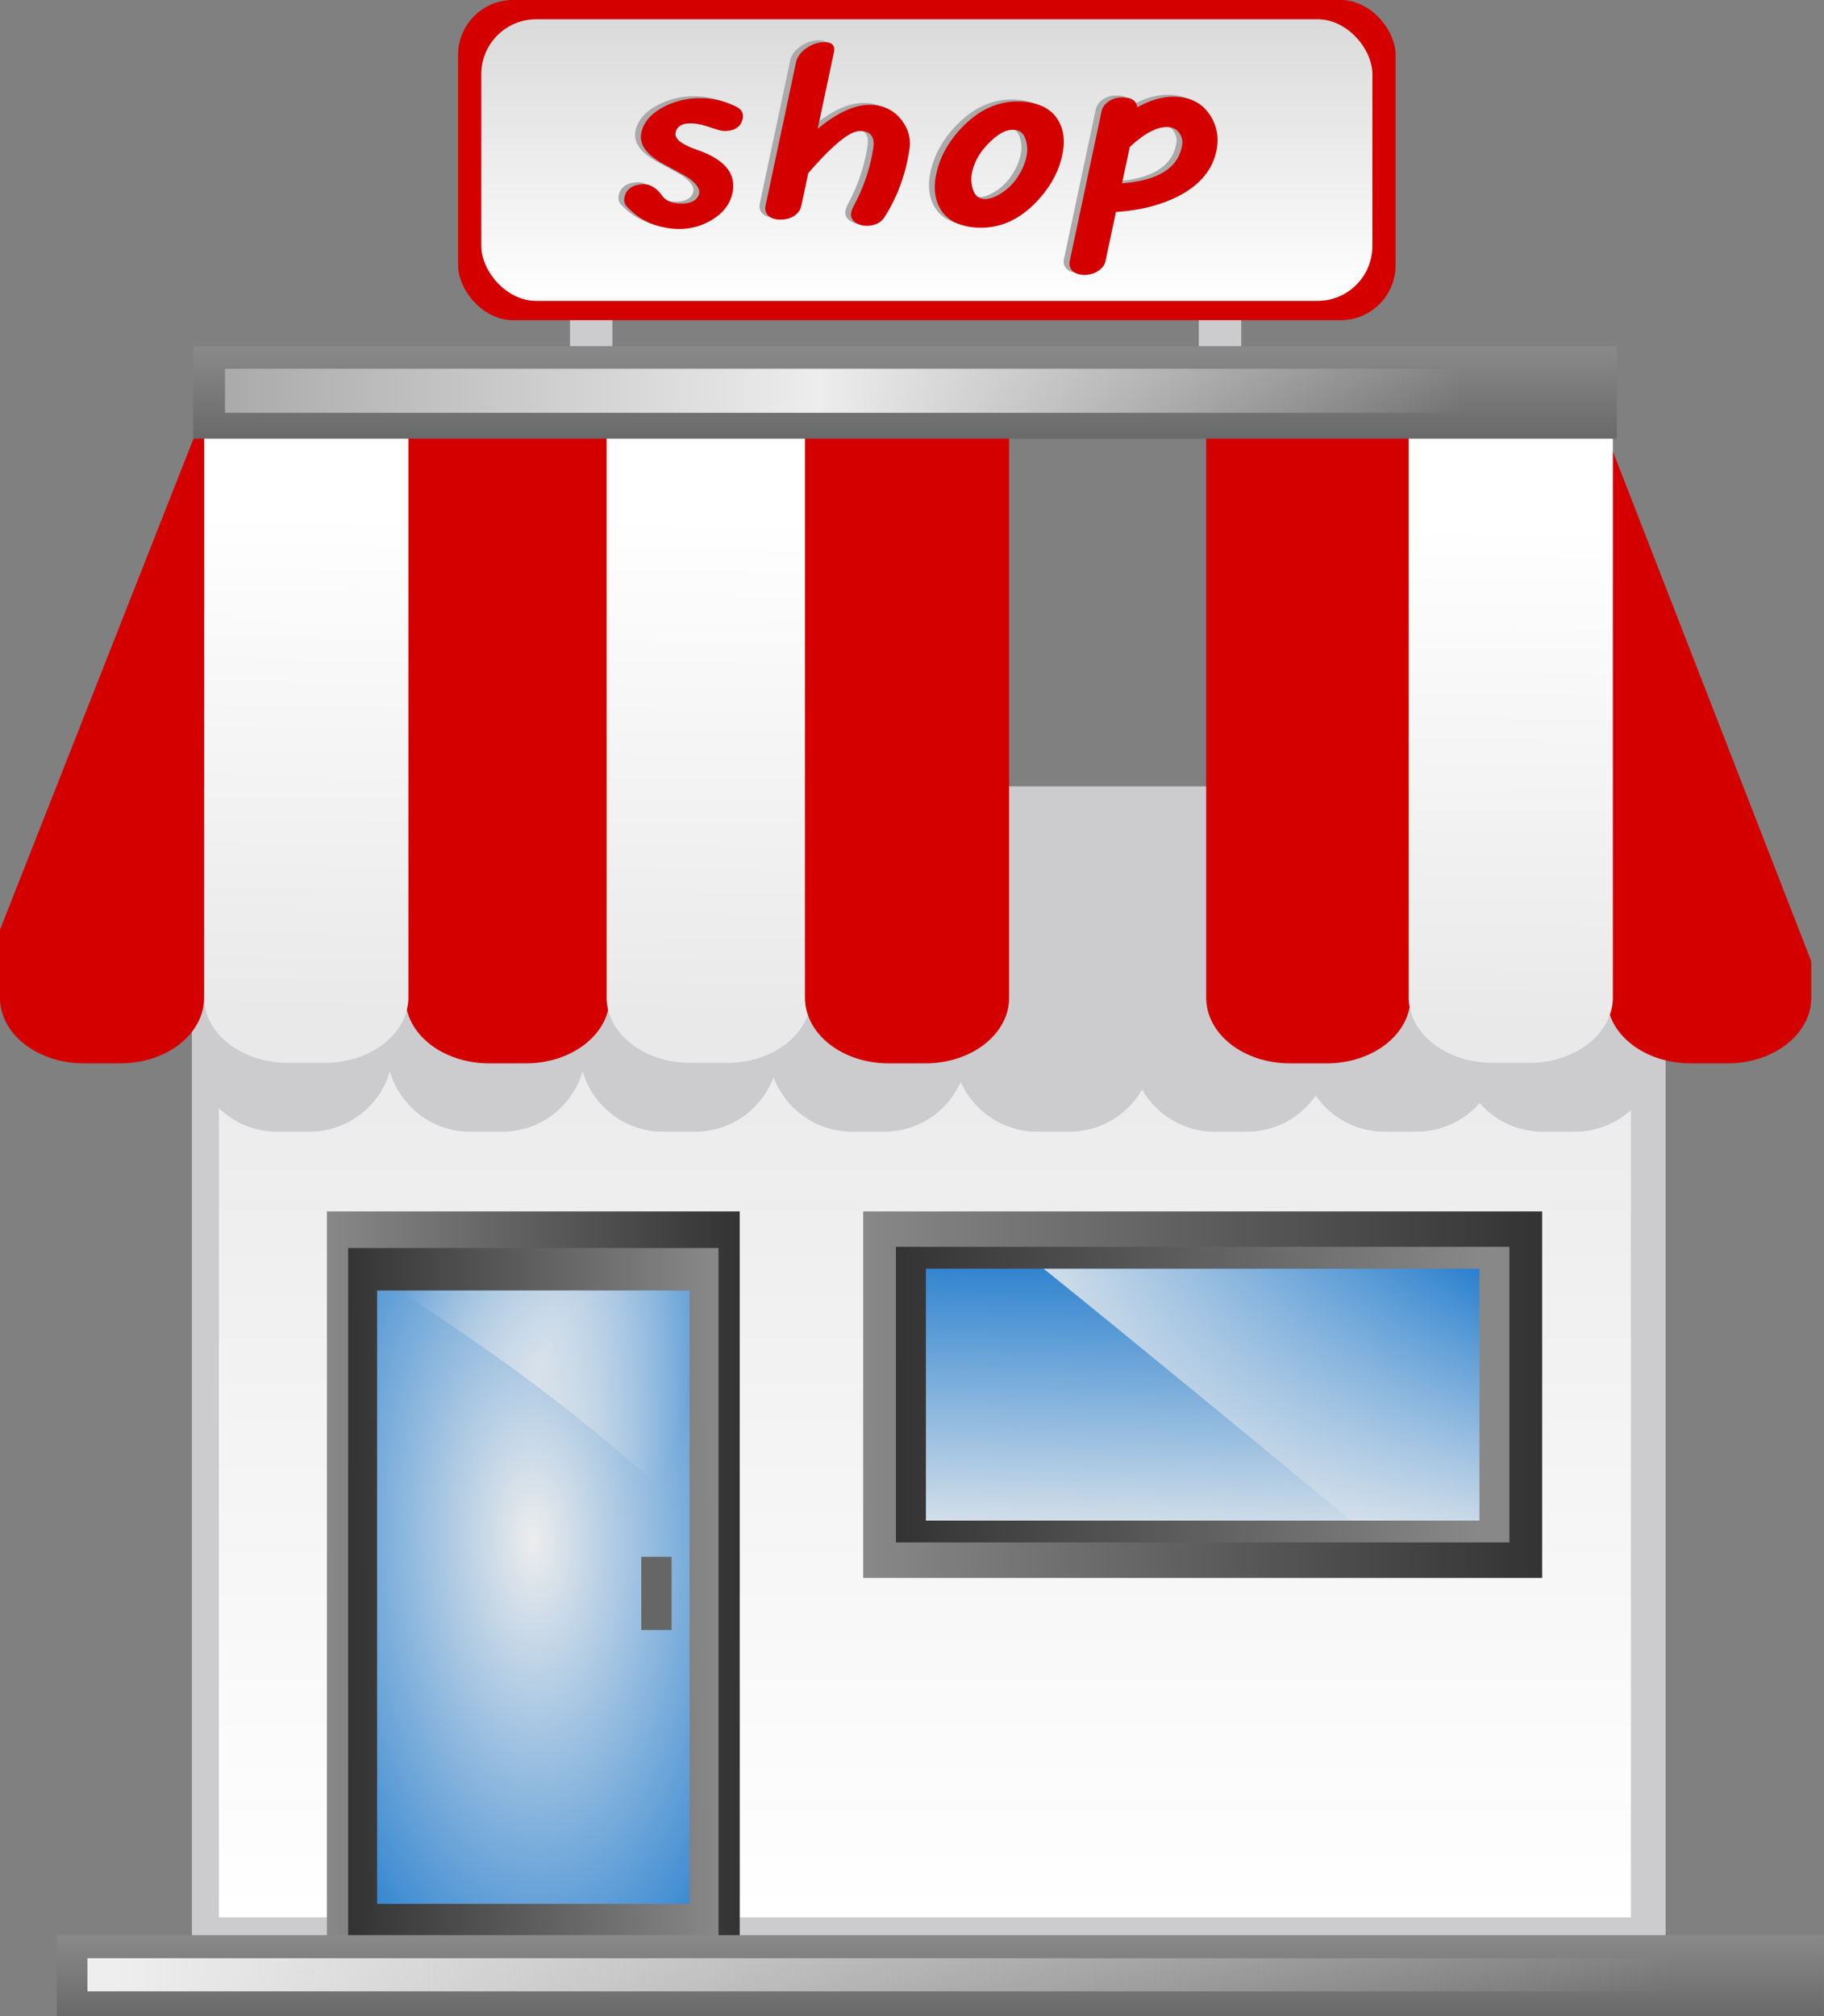 <svg xmlns="http://www.w3.org/2000/svg" xmlns:xlink="http://www.w3.org/1999/xlink" viewBox="0 0 588.32 650.32"><rect x="0" y="0" width="588.32" height="650.32" fill="#808080" stroke="none"/><defs><linearGradient id="k" y2="365.02" xlink:href="#b" gradientUnits="userSpaceOnUse" x2="296.82" y1="364.62" x1="419.78"/><linearGradient id="d"><stop offset="0" stop-color="#eee" stop-opacity=".844"/><stop offset="1" stop-color="#eee" stop-opacity="0"/></linearGradient><linearGradient id="b"><stop offset="0" stop-color="#888"/><stop offset="1" stop-color="#333"/></linearGradient><linearGradient id="a"><stop offset="0" stop-color="#e9e9ea"/><stop offset="1" stop-color="#fff"/></linearGradient><linearGradient id="e" y2="475.36" xlink:href="#a" gradientUnits="userSpaceOnUse" x2="302.94" y1="276.66" x1="302.94"/><linearGradient id="g" y2="404.11" xlink:href="#b" gradientUnits="userSpaceOnUse" x2="263.85" y1="404.11" x1="176.71"/><linearGradient id="f" y2="365.02" xlink:href="#b" gradientUnits="userSpaceOnUse" x2="433.23" y1="365.02" x1="289.91"/><linearGradient id="h" y2="413.56" xlink:href="#b" gradientUnits="userSpaceOnUse" x2="176.71" gradientTransform="matrix(.897 0 0 .948 22.646 24.822)" y1="412.7" x1="262.94"/><linearGradient id="r" y2="157.77" xlink:href="#a" gradientUnits="userSpaceOnUse" x2="164.97" gradientTransform="matrix(1.085 0 0 1.117 -6.65 -49.221)" y1="279.11" x1="162.87"/><linearGradient id="q" y2="157.77" xlink:href="#a" gradientUnits="userSpaceOnUse" x2="164.97" gradientTransform="matrix(1.085 0 0 1.117 -6.65 -48.577)" y1="279.11" x1="162.87"/><linearGradient id="c"><stop offset="0" stop-color="#ededed"/><stop offset="1" stop-color="#0169c8"/></linearGradient><linearGradient id="l" y2="323.17" xlink:href="#c" gradientUnits="userSpaceOnUse" x2="361.57" y1="402.05" x1="359.32"/><linearGradient id="m" y2="365.02" xlink:href="#d" gradientUnits="userSpaceOnUse" x2="420" y1="365.02" x1="328"/><linearGradient id="s" y2="525.85" xlink:href="#b" gradientUnits="userSpaceOnUse" x2="289.91" gradientTransform="matrix(.806 0 0 1.143 52.009 -405.15)" y1="481.06" x1="289.91"/><linearGradient id="t" y2="489.21" gradientUnits="userSpaceOnUse" x2="460.68" gradientTransform="matrix(.771 0 0 1.143 61.597 -405.96)" y1="489.21" x1="121.34"><stop offset="0" stop-color="#aaa"/><stop offset=".48" stop-color="#ededed"/><stop offset="1" stop-color="#eee" stop-opacity="0"/></linearGradient><linearGradient id="n" y2="525.85" xlink:href="#b" gradientUnits="userSpaceOnUse" x2="289.91" y1="481.06" x1="289.91"/><linearGradient id="o" y2="489.21" gradientUnits="userSpaceOnUse" x2="468.25" gradientTransform="matrix(.964 0 0 .859 9.232 68.608)" y1="493.28" x1="127.85"><stop offset="0" stop-color="#eee"/><stop offset="1" stop-color="#eee" stop-opacity="0"/></linearGradient><linearGradient id="p" y2="157.77" xlink:href="#a" gradientUnits="userSpaceOnUse" x2="164.97" gradientTransform="matrix(1.085 0 0 1.117 -6.65 -47.934)" y1="279.11" x1="162.87"/><linearGradient id="u" y2="134.15" gradientUnits="userSpaceOnUse" x2="303.34" y1="74.705" x1="303.34"><stop offset="0" stop-color="#dadadb"/><stop offset="1" stop-color="#fff"/></linearGradient><radialGradient id="j" xlink:href="#d" gradientUnits="userSpaceOnUse" cy="343.38" cx="238.16" gradientTransform="matrix(-.832 2.515 -1 -.331 764.07 -128.73)" r="30.766"/><radialGradient id="i" xlink:href="#c" gradientUnits="userSpaceOnUse" cy="376.28" cx="228.29" gradientTransform="matrix(.083 4.05 -2.024 .042 962.9 -544.67)" r="32.981"/></defs><g transform="translate(-164.564 -107.938) scale(1.528)"><path fill="#cccccf" d="M228.02 130.89h8.958v20.359h-8.958zM360.75 130.89h8.958v20.359h-8.958zM148.21 268.52h311.08v213.36H148.21z"/><path fill="url(#e)" d="M153.91 276.66h298.05v198.7H153.91z"/><path fill="url(#f)" d="M289.91 326.34h143.32v77.362H289.91z"/><path fill="url(#g)" d="M176.71 326.34h87.135v155.54H176.71z"/><path fill="url(#h)" d="M181.19 334.07h78.177v147.4H181.19z"/><path fill="url(#i)" d="M187.3 343.03h65.962v129.48H187.3z"/><path d="M191.72 343.03c15.35 9.74 41.03 27.3 61.53 47.72v-47.719h-61.531z" opacity=".769" fill="url(#j)"/><path fill="url(#k)" d="M296.82 333.82h129.5v62.391h-129.5z"/><path fill="url(#l)" d="M303.15 338.43h116.84v53.178H303.15z"/><path d="M328 338.44c17.655 14.189 43.757 35.698 64.906 53.156H420V338.44h-92z" fill="url(#m)"/><path fill="url(#n)" d="M119.71 480.25h372.97v17.101H119.71z" transform="translate(0 -1.152)"/><path fill="url(#o)" d="M126.15 485.13h356.26v6.992H126.15z" transform="translate(0 -1.152)"/><path d="M148.53 236.61v55.188a17.682 17.682 0 0017.719 17.719h6.719c8.09 0 14.893-5.367 17.03-12.75 2.141 7.379 8.883 12.75 16.97 12.75h6.719c8.086 0 14.86-5.371 17-12.75a17.658 17.658 0 0017 12.75h6.718c7.631 0 14.09-4.792 16.594-11.531 2.502 6.744 8.96 11.531 16.594 11.531h6.72a17.685 17.685 0 0016.187-10.5 17.684 17.684 0 0016.188 10.5h6.719c6.6 0 12.326-3.58 15.375-8.906 3.05 5.325 8.776 8.906 15.375 8.906h6.719c6.053 0 11.369-3.018 14.562-7.625 3.195 4.598 8.485 7.625 14.53 7.625h6.72c5.335 0 10.1-2.354 13.344-6.063 3.243 3.709 8.008 6.063 13.344 6.063h6.718a17.682 17.682 0 0017.72-17.719V236.61H148.531z" fill="#cccccf"/><path d="M446.91 162.723v118.512c0 7.679 7.904 13.863 17.719 13.863h7.688c9.815 0 17.719-6.184 17.719-13.863v-7.678L446.91 162.721zM193.28 160.4v120.835c0 7.679 7.904 13.863 17.719 13.863h7.656c9.815 0 17.72-6.184 17.72-13.863V160.399H193.28z" fill="#d40000"/><path d="M150.78 104.94v154.44a17.682 17.682 0 0017.719 17.719h7.688a17.682 17.682 0 0017.718-17.719V104.94H150.78z" fill="url(#p)" transform="matrix(1 0 0 .782 0 78.293)"/><path d="M235.75 104.94v154.44a17.682 17.682 0 0017.719 17.719h7.688a17.682 17.682 0 0017.719-17.719V104.94H235.75z" fill="url(#q)" transform="matrix(1 0 0 .782 0 78.293)"/><path d="M277.62 160.4v120.835c0 7.679 7.904 13.863 17.719 13.863h7.656c9.815 0 17.72-6.184 17.72-13.863V160.399H277.62z" fill="#d40000"/><path d="M320.72 104.94v154.44a17.682 17.682 0 0017.719 17.719h7.688a17.682 17.682 0 0017.719-17.719V104.94H320.72z" fill="url(#p)" transform="matrix(1 0 0 .782 0 78.293)"/><path d="M362.31 160.4v120.835c0 7.679 7.904 13.863 17.719 13.863h7.688c9.815 0 17.719-6.184 17.719-13.863V160.399H362.31z" fill="#d40000"/><path d="M405.06 104.94v154.44a17.682 17.682 0 0017.719 17.719h7.688c9.815 0 17.688-7.904 17.688-17.719V104.94H405.06z" fill="url(#r)" transform="matrix(1 0 0 .782 0 78.293)"/><path d="M149.66 160.4l-41.969 106.5v14.328c0 7.68 7.904 13.864 17.719 13.864h7.656c9.815 0 17.72-6.184 17.72-13.864V160.393h-1.126z" fill="#d40000"/><path fill="url(#s)" d="M148.47 143.7h300.54v19.544H148.47z"/><path fill="url(#t)" d="M155.19 148.47h285.18v9.307H155.19z"/><rect rx="11.594" ry="11.594" height="67.59" width="197.89" y="70.634" x="204.4" fill="#d40000"/><rect rx="11.594" ry="11.594" height="59.447" width="188.11" y="74.705" x="209.29" fill="url(#u)"/><g fill="#aaa"><path d="M261.094 110.96c-.532 2.5-2.16 4.497-4.887 5.99a13.168 13.168 0 01-6.387 1.615c-1.05 0-2.142-.122-3.272-.365-3.065-.625-5.663-2.1-7.796-4.427-.459-.521-.607-1.164-.445-1.928.34-1.597 1.517-2.5 3.532-2.708 1.658-.174 3.112.607 4.363 2.344.808 1.146 2.175 1.719 4.102 1.719 1.927 0 3.147-.59 3.66-1.771.463-1.146-.34-2.414-2.41-3.803-.19-.139-1.797-1.024-4.822-2.657-3.776-2.014-5.402-4.254-4.878-6.72.465-2.187 1.984-3.975 4.557-5.364 2.375-1.285 4.986-1.928 7.832-1.928 2.76 0 5.324.608 7.693 1.823 1.108.556 1.54 1.407 1.297 2.553-.362 1.701-1.682 2.552-3.959 2.552-.35 0-1.324-.26-2.921-.781-1.546-.556-2.932-.834-4.159-.834-1.795 0-2.833.66-3.114 1.98-.266 1.25 1.232 2.448 4.491 3.594 5.879 2.014 8.386 5.053 7.522 9.116M298.428 101.896c-.793 5.174-2.508 9.845-5.146 14.013-.806 1.32-2.085 1.98-3.837 1.98-1.05 0-1.911-.279-2.582-.834-.626-.556-.858-1.216-.696-1.98.074-.347.232-.781.474-1.302a37.327 37.327 0 004.146-12.085c.45-2.535-.484-3.802-2.805-3.802-2.146 0-5.777 2.969-10.893 8.907l-1.45 6.824c-.193.903-.698 1.632-1.517 2.188-.811.52-1.786.781-2.925.781-1.095 0-1.933-.278-2.516-.833-.583-.556-.782-1.268-.597-2.136l6.422-30.212c.236-1.111.95-2.101 2.142-2.97 1.235-.867 2.532-1.302 3.89-1.302 1.62 0 2.275.73 1.965 2.188l-3.421 16.096c4.088-3.369 7.73-5.053 10.928-5.053 2.846 0 5.095 1.059 6.747 3.177 1.514 1.945 2.07 4.063 1.671 6.355M330.718 102.938c-.775 3.646-2.648 6.997-5.619 10.054-3.424 3.542-7.304 5.313-11.64 5.313-.788 0-1.584-.07-2.386-.209-3.043-.52-5.138-1.892-6.286-4.115-1.032-1.945-1.256-4.289-.673-7.032.775-3.646 2.644-6.98 5.607-10 3.469-3.543 7.349-5.314 11.64-5.314.789 0 1.584.07 2.387.208 3.042.521 5.137 1.893 6.285 4.115 1.04 1.91 1.268 4.237.685 6.98m-7.545.26c.222-1.04.188-2.117-.101-3.229-.37-1.354-1.083-2.118-2.14-2.292-1.562-.277-3.272.452-5.13 2.188-1.47 1.354-2.558 2.76-3.262 4.22-.396.833-.69 1.701-.882 2.604-.221 1.042-.187 2.118.102 3.23.37 1.354 1.083 2.118 2.14 2.291 1.059.174 2.344-.208 3.857-1.146 1.915-1.18 3.427-2.934 4.534-5.26.397-.834.69-1.702.882-2.605M363.237 102.105c-.834 3.924-3.378 7.032-7.631 9.324-3.757 2.014-8.278 3.195-13.563 3.542l-2.192 10.313c-.185.869-.709 1.58-1.571 2.136-.819.556-1.776.834-2.87.834-1.096 0-1.934-.278-2.517-.834-.583-.555-.782-1.267-.597-2.136l6.688-31.462c.184-.868.664-1.58 1.439-2.136.826-.59 1.787-.885 2.882-.885 1.978-.035 3.056.66 3.235 2.083 2.683-1.493 5.228-2.24 7.637-2.24 3.416 0 5.971 1.268 7.666 3.803 1.527 2.292 1.992 4.844 1.394 7.657m-7.234-1.198a3.415 3.415 0 00-.618-2.656c-.575-.799-1.453-1.198-2.636-1.198-2.19 0-4.788 1.406-7.794 4.219l-1.628 7.657c7.658-.59 11.884-3.264 12.676-8.022"/></g><g fill="#d40000"><path d="M262.315 111.37c-.531 2.5-2.16 4.497-4.886 5.99a13.168 13.168 0 01-6.387 1.615c-1.051 0-2.142-.122-3.273-.365-3.064-.625-5.663-2.1-7.796-4.427-.458-.521-.606-1.164-.444-1.928.34-1.597 1.517-2.5 3.532-2.708 1.657-.174 3.111.607 4.363 2.344.807 1.146 2.174 1.719 4.101 1.719s3.148-.59 3.661-1.771c.463-1.146-.34-2.414-2.41-3.803-.19-.139-1.797-1.024-4.822-2.657-3.776-2.014-5.402-4.254-4.878-6.72.465-2.187 1.984-3.975 4.556-5.364 2.375-1.285 4.986-1.928 7.833-1.928 2.759 0 5.323.608 7.692 1.823 1.108.556 1.54 1.407 1.297 2.553-.362 1.701-1.681 2.552-3.958 2.552-.35 0-1.324-.26-2.922-.781-1.546-.556-2.932-.834-4.158-.834-1.796 0-2.834.66-3.114 1.98-.266 1.25 1.231 2.448 4.491 3.594 5.878 2.014 8.386 5.053 7.522 9.116M299.65 102.306c-.794 5.174-2.509 9.845-5.147 14.013-.806 1.32-2.085 1.98-3.836 1.98-1.051 0-1.912-.279-2.582-.834-.627-.556-.859-1.216-.696-1.98.074-.347.232-.781.474-1.302a37.327 37.327 0 004.145-12.085c.451-2.535-.484-3.802-2.805-3.802-2.146 0-5.777 2.969-10.893 8.907l-1.45 6.824c-.192.903-.698 1.632-1.516 2.188-.812.52-1.787.781-2.925.781-1.095 0-1.934-.278-2.517-.833-.582-.556-.781-1.268-.597-2.136l6.422-30.212c.236-1.111.95-2.101 2.142-2.97 1.236-.867 2.532-1.302 3.89-1.302 1.62 0 2.276.73 1.966 2.188l-3.422 16.096c4.088-3.369 7.731-5.053 10.928-5.053 2.847 0 5.096 1.059 6.748 3.177 1.513 1.945 2.07 4.063 1.67 6.355M331.94 103.348c-.776 3.646-2.649 6.997-5.62 10.054-3.424 3.542-7.304 5.313-11.64 5.313-.788 0-1.583-.07-2.386-.209-3.042-.52-5.137-1.892-6.285-4.115-1.032-1.945-1.257-4.289-.673-7.032.775-3.646 2.644-6.98 5.607-10 3.468-3.543 7.348-5.314 11.64-5.314.788 0 1.584.07 2.386.208 3.043.521 5.138 1.893 6.286 4.115 1.04 1.91 1.267 4.237.684 6.98m-7.544.26c.221-1.04.187-2.117-.102-3.229-.369-1.354-1.082-2.118-2.14-2.292-1.562-.277-3.271.452-5.13 2.188-1.47 1.354-2.557 2.76-3.261 4.22-.396.833-.69 1.701-.882 2.604-.222 1.042-.188 2.118.102 3.23.369 1.354 1.082 2.118 2.14 2.291 1.058.174 2.344-.208 3.857-1.146 1.915-1.18 3.426-2.934 4.534-5.26.396-.834.69-1.702.882-2.605M364.459 102.515c-.834 3.924-3.378 7.032-7.632 9.324-3.756 2.014-8.277 3.195-13.563 3.542l-2.192 10.313c-.184.869-.708 1.58-1.57 2.136-.82.556-1.776.834-2.871.834s-1.934-.278-2.516-.834c-.583-.555-.782-1.267-.598-2.136l6.688-31.462c.185-.868.664-1.58 1.44-2.136.826-.59 1.786-.885 2.881-.885 1.978-.035 3.057.66 3.236 2.083 2.682-1.493 5.228-2.24 7.636-2.24 3.416 0 5.972 1.268 7.666 3.803 1.528 2.292 1.992 4.844 1.394 7.657m-7.234-1.198a3.415 3.415 0 00-.618-2.656c-.574-.799-1.453-1.198-2.635-1.198-2.19 0-4.788 1.406-7.795 4.219l-1.627 7.657c7.658-.59 11.883-3.264 12.675-8.022"/></g></g><path fill="#666" d="M206.84 502.111h9.772v23.616h-9.772z"/></svg>